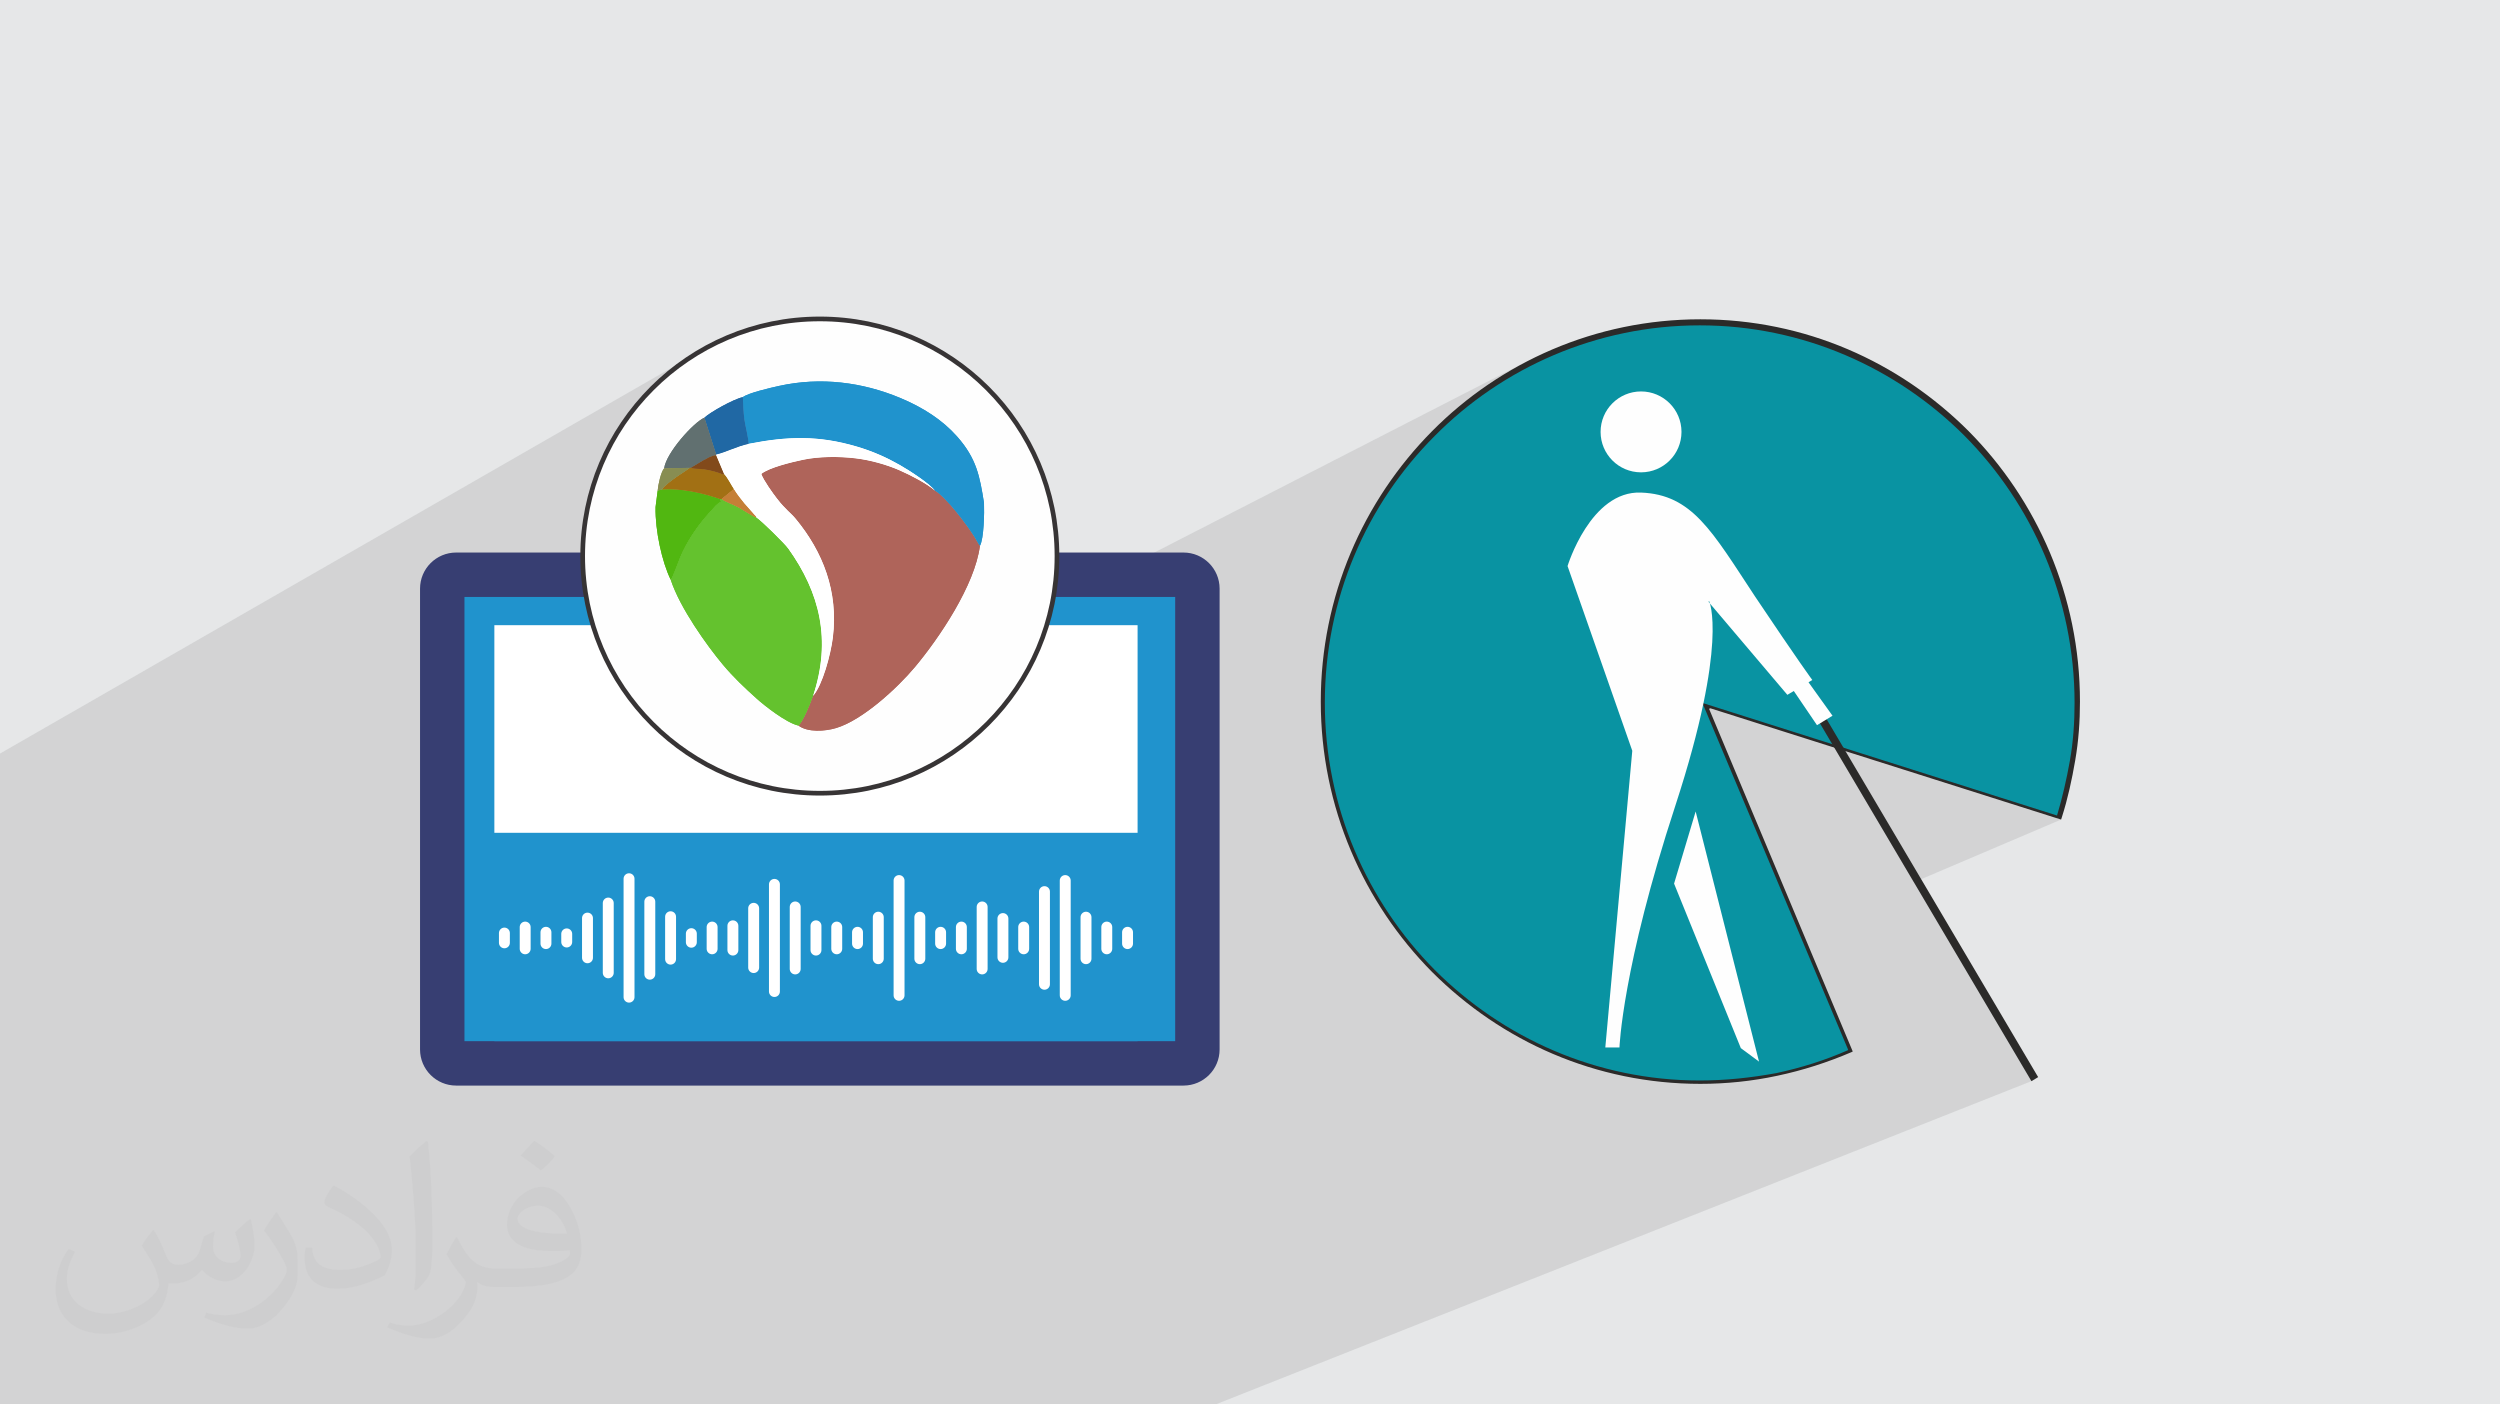 <?xml version="1.0" encoding="UTF-8"?>
<!DOCTYPE svg PUBLIC "-//W3C//DTD SVG 1.1//EN" "http://www.w3.org/Graphics/SVG/1.1/DTD/svg11.dtd">
<!-- Creator: CorelDRAW 2020 (64-Bit) -->
<svg xmlns="http://www.w3.org/2000/svg" xml:space="preserve" width="94.192mm" height="52.917mm" version="1.1" style="shape-rendering:geometricPrecision; text-rendering:geometricPrecision; image-rendering:optimizeQuality; fill-rule:evenodd; clip-rule:evenodd"
viewBox="0 0 9404.92 5283.66"
 xmlns:xlink="http://www.w3.org/1999/xlink"
 xmlns:xodm="http://www.corel.com/coreldraw/odm/2003">
 <defs>
  <style type="text/css">
   <![CDATA[
    .str0 {stroke:#373435;stroke-width:17.6;stroke-miterlimit:22.926}
    .fil3 {fill:#0993A2}
    .fil14 {fill:#2068A4}
    .fil11 {fill:#2093CD}
    .fil13 {fill:#51B711}
    .fil15 {fill:#617070}
    .fil10 {fill:#64C22E}
    .fil18 {fill:#824A1B}
    .fil17 {fill:#888D52}
    .fil16 {fill:#A27014}
    .fil9 {fill:#AF645A}
    .fil19 {fill:#C57F37}
    .fil0 {fill:#E6E7E8}
    .fil5 {fill:#FEFEFE}
    .fil12 {fill:white}
    .fil7 {fill:#2093CD;fill-rule:nonzero}
    .fil4 {fill:#2B2A29;fill-rule:nonzero}
    .fil6 {fill:#373E72;fill-rule:nonzero}
    .fil8 {fill:white;fill-rule:nonzero}
    .fil2 {fill:#373435;fill-opacity:0.031}
    .fil1 {fill:#2B2A29;fill-opacity:0.102}
   ]]>
  </style>
 </defs>
 <g id="Layer_x0020_1">
  <polygon class="fil0" points="-0,0 9404.92,0 9404.92,5283.66 -0,5283.66 "/>
  <polygon class="fil1" points="-0,3595.78 -0,3586.81 -0,3579.22 -0,3554.24 -0,3554.23 -0,3554.22 -0,3502.3 -0,3502.29 -0,3502.28 -0,3495.72 -0,3495.71 -0,3489.84 -0,3489.83 -0,3485.11 -0,3476.34 -0,3449.34 -0,3436.62 -0,3432.17 -0,3432.16 -0,3432.15 -0,3397.67 -0,3397.66 -0,3394.31 -0,3393.23 -0,3393.22 -0,3383.76 -0,3383.75 -0,3383.74 -0,3383.08 -0,3383.06 -0,3383.05 -0,3378.06 -0,3375.45 -0,3375.26 -0,3375.25 -0,3375.24 -0,3372.51 -0,3372.48 -0,3367.55 -0,3364.66 -0,3364.53 -0,3364.52 -0,3364.51 -0,3364.5 -0,3363.51 -0,3295.37 -0,3295.35 -0,3295.34 -0,3295.2 -0,3295.19 -0,3295.18 -0,3295.17 -0,3295.04 -0,3295.03 -0,3295.02 -0,3286.86 -0,3286.85 -0,3239.68 -0,3239.67 -0,3239.66 -0,3230.59 -0,3230.57 -0,3230.56 -0,3230.55 -0,3230.54 -0,3226.72 -0,3226.7 -0,3221.26 -0,3217.18 -0,3217.17 -0,3216.5 -0,3214.56 -0,3214.55 -0,3214.54 -0,3212.07 -0,3212.06 -0,3212.04 -0,3212.03 -0,3210.42 -0,3210.41 -0,3210.17 -0,3210.16 -0,3210.13 -0,3210.12 -0,3162.84 -0,3162.83 -0,3153.48 -0,3104.46 -0,3102.57 -0,3071.7 -0,3071.69 -0,3071.32 -0,3067.83 -0,3067.82 -0,3067.81 -0,3067.55 -0,3067.54 -0,3062.67 -0,3030.15 -0,2834.88 2658.88,1307.43 2621.53,1328.91 2585.33,1352.11 2550.35,1377 2516.65,1403.48 2484.28,1431.51 2453.3,1461.06 2423.75,1492.04 2395.71,1524.41 2369.23,1558.11 2344.35,1593.09 2321.15,1629.29 2299.67,1666.65 2279.97,1705.12 2262.11,1744.64 2246.13,1785.15 2242.53,1795.77 2705.86,1534.02 2716.65,1528.01 2727.6,1522.15 2738.55,1516.52 2749.33,1511.27 2759.76,1506.47 2769.67,1502.25 2778.86,1498.69 2787.19,1495.93 2793.1,1494.39 2799.14,1490.98 2805.07,1487.9 2812.14,1484.77 2820.18,1481.66 2829.02,1478.55 2838.47,1475.49 2848.39,1472.48 2858.59,1469.57 2868.92,1466.75 2879.2,1464.06 2889.27,1461.54 2898.94,1459.17 2908.08,1457.01 2916.48,1455.07 2924,1453.36 2930.46,1451.92 2945.09,1448.84 2959.72,1446.08 2974.36,1443.63 2988.98,1441.49 3003.62,1439.66 3018.24,1438.14 3032.86,1436.92 3047.47,1436.01 3062.05,1435.39 3076.62,1435.07 3091.18,1435.04 3105.71,1435.3 3120.21,1435.84 3134.68,1436.67 3149.13,1437.78 3163.53,1439.18 3177.91,1440.85 3192.24,1442.8 3206.53,1445.01 3220.76,1447.49 3234.95,1450.24 3249.1,1453.26 3263.18,1456.53 3277.21,1460.06 3291.18,1463.84 3305.09,1467.89 3318.93,1472.18 3332.69,1476.71 3346.39,1481.5 3360.01,1486.52 3373.55,1491.77 3387.02,1497.27 3402.86,1504.09 3418.39,1511.17 3433.63,1518.52 3448.55,1526.16 3463.15,1534.08 3477.43,1542.29 3491.35,1550.8 3504.94,1559.62 3518.18,1568.76 3531.06,1578.2 3543.59,1587.99 3555.73,1598.1 3567.49,1608.55 3578.86,1619.36 3589.85,1630.51 3600.42,1642.03 3613.56,1657.48 3625.33,1672.62 3635.85,1687.54 3645.2,1702.29 3653.48,1716.95 3660.8,1731.59 3667.23,1746.28 3672.89,1761.07 3677.87,1776.06 3682.27,1791.3 3686.17,1806.86 3689.69,1822.82 3692.91,1839.24 3695.93,1856.18 3698.86,1873.72 3701.79,1891.94 3702.03,1899.47 3702.18,1908.27 3702.22,1918.12 3702.14,1928.82 3701.92,1940.19 3701.56,1952.03 3701.02,1964.15 3700.31,1976.34 3699.41,1988.42 3698.3,2000.18 3696.96,2011.44 3695.4,2022 3693.58,2031.65 3691.49,2040.22 3689.12,2047.5 3686.46,2053.3 3686.44,2053.31 3684.29,2067.43 3681.5,2081.84 3678.08,2096.48 3674.07,2111.33 3669.5,2126.38 3664.4,2141.6 3658.8,2156.94 3652.73,2172.4 3646.21,2187.94 3639.28,2203.54 3631.97,2219.17 3624.3,2234.82 3618.71,2245.74 4016.69,2245.74 5745.44,1359 5714.9,1375.26 5684.81,1392.21 5655.2,1409.88 5626.06,1428.22 5597.41,1447.24 5594.38,1449.36 5779.21,1354.63 5842.03,1326.03 5906.43,1300.47 5972.33,1278.03 6039.64,1258.78 6108.26,1242.85 6178.13,1230.29 6249.13,1221.21 6321.19,1215.7 6394.21,1213.84 6467.23,1215.7 6539.29,1221.21 6610.29,1230.29 6680.16,1242.85 6748.78,1258.78 6816.09,1278.03 6881.99,1300.47 6946.39,1326.03 7009.21,1354.63 7070.35,1386.16 7129.73,1420.54 7187.25,1457.67 7242.82,1497.48 7296.38,1539.87 7347.82,1584.75 7397.04,1632.03 7443.97,1681.61 7488.51,1733.43 7530.58,1787.37 7570.09,1843.35 7606.95,1901.29 7641.07,1961.09 7672.35,2022.67 7700.73,2085.92 7726.09,2150.77 7748.37,2217.12 7767.46,2284.9 7783.28,2354 7795.74,2424.32 7804.74,2495.8 7810.21,2568.33 7812.05,2641.83 7811.98,2655.62 7811.78,2669.41 7811.45,2683.2 7810.98,2696.98 7810.39,2710.76 7809.65,2724.53 7808.78,2738.28 7807.77,2752.04 7806.64,2765.78 7805.36,2779.51 7803.97,2793.22 7802.43,2806.92 7800.75,2820.61 7798.94,2834.27 7797.01,2847.92 7794.94,2861.55 7792.72,2875.15 7790.39,2888.73 7787.91,2902.28 7785.3,2915.81 7782.57,2929.31 7779.69,2942.77 7776.68,2956.21 7773.53,2969.62 7770.26,2982.99 7766.85,2996.33 7763.31,3009.64 7759.62,3022.9 7755.82,3036.13 7751.86,3049.31 7747.79,3062.46 7743.58,3075.56 7737.7,3078.07 7753.73,3083.16 7199.89,3319.07 7642.1,4067.3 4572.49,5283.66 3720.61,5283.66 3702.55,5283.66 3701.2,5283.66 3693.28,5283.66 3664.52,5283.66 3639.92,5283.66 3486.26,5283.66 3470.47,5283.66 3440.4,5283.66 2901.58,5283.66 2587.57,5283.66 2564.16,5283.66 2544.99,5283.66 1795.24,5283.66 1752.85,5283.66 1726.99,5283.66 1695.45,5283.66 1689.25,5283.66 1458.82,5283.66 1380.09,5283.66 1360.61,5283.66 1274.03,5283.66 1234.46,5283.66 1159.18,5283.66 1142.45,5283.66 1142.44,5283.66 1135.58,5283.66 863.93,5283.66 840.88,5283.66 824.49,5283.66 719.58,5283.66 717.52,5283.66 700.38,5283.66 689.29,5283.66 687.23,5283.66 675.08,5283.66 659.02,5283.66 618.75,5283.66 551.92,5283.66 535.46,5283.66 526.96,5283.66 510.76,5283.66 506.44,5283.66 504.43,5283.66 481.78,5283.66 479.74,5283.66 431.22,5283.66 375.23,5283.66 371.35,5283.66 368.57,5283.66 327.31,5283.66 271.58,5283.66 267.68,5283.66 237.65,5283.66 232.7,5283.66 224.38,5283.66 213.28,5283.66 208.4,5283.66 200.03,5283.66 191.36,5283.66 149.46,5283.66 136.03,5283.66 132.14,5283.66 124.98,5283.66 57.67,5283.66 28.88,5283.66 4.89,5283.66 2.36,5283.66 -0,5283.66 -0,5282.92 -0,5265.41 -0,5254.1 -0,5251.39 -0,5248.12 -0,5236.81 -0,5227.94 -0,5225.24 -0,5224 -0,5223.35 -0,5215 -0,5201.91 -0,5200.52 -0,5200.05 -0,5199.78 -0,5198.04 -0,5196.18 -0,5189.15 -0,5188.66 -0,5186.77 -0,5181.58 -0,5173.34 -0,5172.92 -0,5171.44 -0,5155.32 -0,5153.41 -0,5144.95 -0,5133.46 -0,5117.76 -0,5117.73 -0,5106.36 -0,5102.67 -0,5102.01 -0,5091.23 -0,5091.19 -0,5090.59 -0,5089.26 -0,5073.03 -0,5068.9 -0,5061.6 -0,5052.01 -0,5046.44 -0,5042.08 -0,5040.1 -0,5036.18 -0,5031.11 -0,5025.28 -0,5023.31 -0,5019.62 -0,5018.39 -0,4991.45 -0,4989.47 -0,4980.73 -0,4964.31 -0,4953.71 -0,4951.7 -0,4938.32 -0,4937.56 -0,4935.58 -0,4926.81 -0,4926.49 -0,4920.07 -0,4914.85 -0,4899.84 -0,4888.33 -0,4884.09 -0,4882.68 -0,4871.11 -0,4866.01 -0,4856.9 -0,4854.86 -0,4854.47 -0,4844.99 -0,4843.16 -0,4831.64 -0,4830 -0,4820.42 -0,4817.55 -0,4815.48 -0,4814.86 -0,4808.31 -0,4802.53 -0,4796.68 -0,4793.02 -0,4790.96 -0,4787.28 -0,4785.2 -0,4774.89 -0,4774.41 -0,4772.8 -0,4747.07 -0,4745 -0,4730.48 -0,4721.31 -0,4710.24 -0,4709.7 -0,4682.46 -0,4680.32 -0,4631.3 -0,4629.48 -0,4623.79 -0,4619.67 -0,4600.9 -0,4595.83 -0,4593.68 -0,4591.63 -0,4589.24 -0,4582.87 -0,4573.14 -0,4571.21 -0,4563.3 -0,4561.1 -0,4557.25 -0,4550.09 -0,4544.9 -0,4542.7 -0,4529.08 -0,4526.89 -0,4525.73 -0,4521.64 -0,4519.43 -0,4514.07 -0,4509.79 -0,4495.74 -0,4481.66 -0,4481.06 -0,4480.05 -0,4479.46 -0,4467.16 -0,4464.92 -0,4451.39 -0,4449.13 -0,4389.58 -0,4370.87 -0,4350.88 -0,4335.21 -0,4325.48 -0,4316.48 -0,4306.04 -0,4278.61 -0,4274.51 -0,4200.53 -0,4200.52 -0,4200.5 -0,4102.72 -0,4040.37 -0,3992.56 -0,3992.54 -0,3957.86 -0,3859.81 -0,3734.13 -0,3663.81 -0,3604.07 -0,3604.06 "/>
  <path class="fil2" d="M578.49 4627.69c17.95,27.21 29.6,53.36 40.96,82.43 8.45,16.91 12.93,48.09 52.57,48.09 11.61,0 28.28,-3.42 43.06,-11.61 16.63,-8.73 29.32,-21.94 35.94,-42l15.85 -53.36 38.57 -19.02 2.64 2.64c-5.27,20.09 -6.59,39.36 -6.59,54.43 0,44.63 38.57,61.56 69.22,61.56 17.95,0 34.09,-8.73 34.09,-25.11 0,-21.13 -8.98,-57.06 -20.62,-89.29 17.95,-17.95 35.94,-35.94 56.53,-50.47l3.17 1.6c8.98,38.04 14,75.56 14,100.66 0,24.57 -10.83,51.79 -19.81,69.49 -18.49,34.87 -51.25,62.62 -90.87,62.62 -30.1,0 -63.65,-15.07 -86.66,-43.06l-1.32 0c-21.66,26.96 -55.22,51.25 -108.86,51.25l-16.63 0c-2.64,35.41 -10.29,60.49 -21.94,82.95 -31.95,62.34 -126.81,106.47 -216.1,106.47 -124.17,0 -186.51,-71.59 -186.51,-166.96 0,-58.91 19.27,-113.6 48.88,-152.42l24.29 10.04c-18.49,35.41 -30.91,68.68 -30.91,101.45 0,89.29 72.66,131.83 156.4,131.83 77.68,0 173.83,-49.41 191.28,-106.72 -6.59,-62.62 -30.1,-91.93 -66.04,-148.99 10.83,-19.02 24.83,-38.04 42.28,-58.38l3.17 0 0 0 0 0 -0.02 -0.09zm1432.13 -336.04c26.15,16.39 51.79,35.66 76.87,57.85 -14,19.81 -31.45,37.79 -53.11,53.64 -25.11,-20.34 -50.19,-37.79 -75.84,-56.27 17.42,-19.55 34.62,-38.29 52.04,-55.22l0 0 0 0 0 0 0 0 0 0 0.03 0zm13.47 244.11c-42.28,0 -76.87,27.75 -76.87,48.34 0,44.13 84.53,57.85 185.72,57.31 -12.68,-51.79 -57.06,-105.68 -108.86,-105.68l0.01 0.03zm-94.86 236.19c54.96,0 103.04,-1.6 139.74,-10.83 40.96,-10.29 75.56,-30.91 75.56,-45.17 0,-3.7 0,-8.19 -1.32,-11.89 -22.98,2.11 -49.41,2.11 -72.38,2.11 -74.49,0 -131.55,-16.91 -154.02,-58.66 -5.55,-11.61 -9.51,-24.57 -9.51,-39.36 0,-40.43 17.42,-79.79 48.09,-107 25.61,-22.45 53.89,-36.44 82.67,-36.44 52.04,0 93.51,41.75 122.57,107.54 15.85,35.94 26.68,77.4 26.68,129.72 0,34.87 -9.51,64.19 -31.17,85.85 -40.43,39.11 -114.92,53.89 -229.04,53.89l-51.79 0 0 0 -13.47 0c-28.28,0 -48.62,-5.02 -64.72,-17.42l-2.64 0c0.79,6.59 1.32,12.93 1.32,19.02 0,25.61 -8.45,58.38 -25.61,84.53 -50.72,75.3 -105.68,108.04 -153.24,108.04 -48.09,0 -107,-18.49 -160.11,-42.54l9.51 -18.49c17.17,7.13 40.96,11.89 73.7,11.89 85.85,0 198.66,-82.43 212.66,-163 -3.17,-6.59 -8.98,-15.32 -17.17,-24.57 -25.11,-29.85 -40.96,-54.68 -55.75,-80.83 12.68,-25.11 24.29,-45.17 35.13,-63.4l4.49 -0.53c36.72,74.77 69.99,117.55 144.23,117.55l11.61 0 0 0 53.89 0 0 0 0 0 0 0 0 0 0 0 0.09 0.01zm-371.98 79c6.34,-34.34 6.87,-72.91 6.87,-108.86l0 -53.36c0,-99.6 -12.68,-244.36 -22.98,-338.68 17.95,-19.27 43.06,-42 62.87,-57.31l5.81 1.6c13.47,118.62 16.63,256 16.63,383.06 0,33.3 -1.32,65.79 -4.49,89.55 -1.85,30.1 -19.27,52.83 -56.53,87.7l-8.19 -3.7zm-382.8 -157.19c1.85,46.77 24.83,83.49 105.15,83.49 49.93,0 92.19,-12.93 138.96,-35.13 8.45,-3.7 12.93,-8.73 12.93,-12.93 0,-29.32 -22.45,-68.15 -60.23,-103.55 -36.72,-33.3 -85.34,-62.62 -130.76,-82.18 -15.6,-6.59 -20.62,-13.47 -20.62,-20.09 0,-13.47 17.95,-41.75 32.77,-62.09l5.02 -0.53c52.04,27.21 110.17,67.64 153.24,112.53 39.11,41.47 63.4,83.49 63.4,129.19 0,33.81 -10.29,65.51 -26.96,95.11 -57.06,28.79 -117.83,50.72 -178.06,50.72 -73.17,0 -123.1,-34.34 -123.1,-114.92 0,-8.73 0,-22.19 3.17,-39.64l25.11 0 0 0 0 0 0 0 0 0 0 0 -0.02 0zm-132.37 -132.9l45.45 73.45c16.63,27.21 32.23,56.81 32.23,103.55l0 59.7c0,48.34 -30.91,100.13 -80.83,151.38 -39.11,34.62 -73.7,49.41 -105.68,49.41 -47.55,0 -101.98,-14.79 -164.85,-41.75l7.13 -18.49c19.81,5.27 42.79,9.77 71.06,9.77 90.36,-0.53 182.8,-66.57 225.08,-147.15 5.02,-9.26 6.87,-17.95 6.87,-24.04 0,-9.26 -5.02,-19.55 -8.98,-28.79 -22.98,-43.31 -48.62,-82.95 -76.87,-119.68 14.79,-23.25 29.6,-45.7 45.7,-67.9l3.7 0.53 0 0 0 0 0 0 0 0 0 0 -0.02 0.01z"/>
  <g id="_1496437933840">
   <path class="fil3" d="M6419.57 2654.51l542.79 1296.11c-177.56,78.62 -370.31,119.2 -568.15,119.2 -783.75,0 -1417.84,-639.16 -1417.84,-1427.99 0,-788.83 634.09,-1427.99 1417.84,-1427.99 783.75,0 1417.84,639.16 1417.84,1427.99 0,147.1 -22.83,294.22 -68.48,433.73l-1326.54 -421.05 0 0 2.54 0z"/>
   <path class="fil4" d="M6429.72 2667.19l540.25 1288.5 -5.07 2.54c-88.77,38.04 -182.63,68.48 -279.01,88.77 -93.84,20.29 -192.78,30.43 -289.15,30.43 -393.15,0 -748.25,-159.78 -1009.49,-421.05 -256.18,-258.72 -418.52,-618.87 -418.52,-1017.1 0,-395.69 159.78,-755.86 418.52,-1017.1 256.18,-258.72 613.8,-421.05 1009.49,-421.05 393.15,0 748.25,159.78 1009.49,421.05 256.18,258.72 418.52,618.87 418.52,1017.1 0,73.55 -5.07,147.1 -17.75,220.68 -12.68,73.55 -27.9,144.56 -50.72,215.6l-2.54 7.61 -1318.93 -418.52 -2.54 0 -2.54 2.54 0 0 -0.01 0.01zm522.51 1280.88l-547.86 -1303.72 1334.15 423.59c20.29,-68.48 35.51,-134.42 48.19,-205.46 12.68,-71.01 17.75,-144.56 17.75,-218.14 0,-393.15 -159.78,-748.25 -413.44,-1004.42 -256.18,-256.18 -608.73,-415.98 -996.81,-415.98 -388.06,0 -743.17,159.78 -996.81,415.98 -256.18,256.18 -413.44,611.26 -413.44,1004.42 0,393.15 159.78,748.25 413.44,1004.42 256.18,256.18 608.73,415.98 996.81,415.98 96.37,0 192.78,-10.14 289.15,-27.9 93.84,-20.29 182.63,-48.19 268.86,-86.23l0 -2.54 0 0 0 0 0.01 -0.01z"/>
   <circle class="fil5" cx="6173.53" cy="1624.75" r="152.17"/>
   <path class="fil5" d="M6429.72 2261.38c0,0 73.55,154.71 -126.81,768.54 -200.39,611.26 -210.53,910.56 -210.53,910.56l-53.26 0 101.45 -1116.01 -243.5 -694.96c0,0 86.23,-284.08 276.47,-276.47 192.78,7.61 266.33,144.56 428.66,390.6 164.85,246.04 215.6,314.51 215.6,314.51l-93.84 55.8 -296.76 -350.02 2.54 -2.54 -0.02 -0.01z"/>
   <polygon class="fil5" points="6297.81,3324.13 6378.99,3052.74 6617.39,3993.72 6548.92,3943 "/>
   <polygon class="fil4" points="7642.1,4067.3 6843.13,2715.41 6868.49,2700.18 7667.46,4052.09 "/>
   <polygon class="fil5" points="6797.48,2558.14 6893.85,2692.55 6835.52,2728.08 6744.22,2593.64 "/>
   <path class="fil6" d="M1580.18 3948l0 -1733.49c0,-75.06 60.85,-135.9 135.89,-135.9l2736.12 0c75.05,0 135.93,60.85 135.93,135.9l0 1733.49c0,75.05 -60.89,135.9 -135.93,135.9l-2736.12 0c-75.05,0 -135.89,-60.86 -135.89,-135.9z"/>
   <polygon class="fil7" points="1747.28,3916.81 4420.99,3916.81 4420.99,2245.74 1747.28,2245.74 "/>
   <polygon class="fil7" points="1859.77,3916.81 4279.56,3916.81 4279.56,2349.11 1859.77,2349.11 "/>
   <polygon class="fil8" points="1859.77,3132.96 4279.56,3132.96 4279.56,2351.92 1859.77,2351.92 "/>
   <g>
    <path class="fil8" d="M2152.53 3543.79c0,11.32 -9.21,20.56 -20.54,20.56 -11.33,0 -20.55,-9.24 -20.55,-20.56l0 -30.56c0,-11.32 9.22,-20.56 20.55,-20.56 11.33,0 20.54,9.24 20.54,20.56l0 30.56z"/>
    <path class="fil8" d="M2230.67 3603.17c0,11.33 -9.22,20.54 -20.54,20.54 -11.33,0 -20.55,-9.21 -20.55,-20.54l0 -149.3c0,-11.33 9.22,-20.54 20.54,-20.54 11.33,0 20.55,9.21 20.55,20.54l0 149.3z"/>
    <path class="fil8" d="M2308.81 3659.79c0,11.33 -9.21,20.54 -20.54,20.54 -11.33,0 -20.55,-9.21 -20.55,-20.54l0 -262.55c0,-11.33 9.21,-20.54 20.54,-20.54 11.33,0 20.55,9.21 20.55,20.54l0 262.55z"/>
    <path class="fil8" d="M2386.98 3751.26c0,11.32 -9.22,20.54 -20.57,20.54 -11.32,0 -20.54,-9.22 -20.54,-20.54l0 -445.5c0,-11.32 9.22,-20.54 20.54,-20.54 11.32,0 20.57,9.22 20.57,20.54l0 445.5z"/>
    <path class="fil8" d="M2465.12 3664.92c0,11.32 -9.25,20.53 -20.57,20.53 -11.32,0 -20.53,-9.21 -20.53,-20.53l0 -272.82c0,-11.32 9.21,-20.54 20.53,-20.54 11.32,0 20.57,9.22 20.57,20.54l0 272.82z"/>
    <path class="fil8" d="M2543.23 3608.3c0,11.32 -9.21,20.53 -20.53,20.53 -11.33,0 -20.54,-9.21 -20.54,-20.53l0 -159.57c0,-11.32 9.21,-20.54 20.54,-20.54 11.32,0 20.53,9.22 20.53,20.54l0 159.57z"/>
    <path class="fil8" d="M2621.38 3544.66c0,11.32 -9.22,20.56 -20.54,20.56 -11.32,0 -20.57,-9.24 -20.57,-20.56l0 -32.3c0,-11.32 9.25,-20.53 20.57,-20.53 11.32,0 20.54,9.21 20.54,20.53l0 32.3z"/>
    <path class="fil8" d="M2699.52 3569.4c0,11.32 -9.21,20.56 -20.54,20.56 -11.32,0 -20.56,-9.24 -20.56,-20.56l0 -81.77c0,-11.32 9.21,-20.57 20.56,-20.57 11.33,0 20.54,9.25 20.54,20.57l0 81.77z"/>
    <path class="fil8" d="M2777.66 3574.17c0,11.33 -9.21,20.57 -20.53,20.57 -11.36,0 -20.57,-9.24 -20.57,-20.57l0 -91.32c0,-11.32 9.21,-20.53 20.54,-20.53 11.35,0 20.56,9.21 20.56,20.53l0 91.32z"/>
    <path class="fil8" d="M2855.82 3640.01c0,11.33 -9.22,20.54 -20.57,20.54 -11.32,0 -20.54,-9.21 -20.54,-20.54l0 -222.99c0,-11.32 9.22,-20.54 20.54,-20.54 11.35,0 20.57,9.22 20.57,20.54l0 222.99z"/>
    <path class="fil8" d="M2933.96 3730.06c0,11.32 -9.21,20.53 -20.57,20.53 -11.32,0 -20.53,-9.21 -20.53,-20.53l0 -403.1c0,-11.32 9.21,-20.53 20.53,-20.53 11.32,0 20.57,9.21 20.57,20.53l0 403.1z"/>
    <path class="fil8" d="M3949.79 3702.77c0,11.33 -9.22,20.54 -20.54,20.54 -11.35,0 -20.56,-9.21 -20.56,-20.54l0 -348.52c0,-11.32 9.21,-20.54 20.53,-20.54 11.35,0 20.57,9.22 20.57,20.54l0 348.52z"/>
    <path class="fil8" d="M3012.1 3645.14c0,11.32 -9.24,20.53 -20.56,20.53 -11.32,0 -20.54,-9.21 -20.54,-20.53l0 -233.25c0,-11.32 9.22,-20.54 20.54,-20.54 11.32,0 20.56,9.22 20.56,20.54l0 233.25z"/>
    <path class="fil8" d="M3715.36 3645.14c0,11.32 -9.22,20.53 -20.54,20.53 -11.32,0 -20.56,-9.21 -20.56,-20.53l0 -233.25c0,-11.32 9.24,-20.54 20.56,-20.54 11.32,0 20.54,9.22 20.54,20.54l0 233.25z"/>
    <path class="fil8" d="M3090.22 3574.17c0,11.33 -9.21,20.57 -20.54,20.57 -11.32,0 -20.54,-9.24 -20.54,-20.57l0 -91.32c0,-11.32 9.22,-20.53 20.54,-20.53 11.33,0 20.54,9.21 20.54,20.53l0 91.32z"/>
    <path class="fil8" d="M3793.5 3601.46c0,11.35 -9.21,20.57 -20.53,20.57 -11.32,0 -20.57,-9.22 -20.57,-20.57l0 -145.89c0,-11.35 9.22,-20.56 20.57,-20.56 11.32,0 20.53,9.21 20.53,20.56l0 145.89z"/>
    <path class="fil8" d="M3168.36 3569.4c0,11.32 -9.21,20.56 -20.53,20.56 -11.32,0 -20.57,-9.24 -20.57,-20.56l0 -81.77c0,-11.32 9.25,-20.57 20.57,-20.57 11.32,0 20.53,9.25 20.53,20.57l0 81.77z"/>
    <path class="fil8" d="M3871.64 3569.4c0,11.32 -9.21,20.56 -20.53,20.56 -11.35,0 -20.57,-9.24 -20.57,-20.56l0 -81.77c0,-11.32 9.22,-20.57 20.57,-20.57 11.32,0 20.53,9.25 20.53,20.57l0 81.77z"/>
    <path class="fil8" d="M4184.2 3569.4c0,11.32 -9.21,20.56 -20.54,20.56 -11.32,0 -20.53,-9.24 -20.53,-20.56l0 -81.77c0,-11.32 9.21,-20.57 20.53,-20.57 11.33,0 20.54,9.25 20.54,20.57l0 81.77z"/>
    <path class="fil8" d="M3637.21 3569.4c0,11.32 -9.22,20.56 -20.54,20.56 -11.32,0 -20.54,-9.24 -20.54,-20.56l0 -81.77c0,-11.32 9.22,-20.57 20.54,-20.57 11.32,0 20.54,9.25 20.54,20.57l0 81.77z"/>
    <path class="fil8" d="M3246.51 3549.79c0,11.35 -9.21,20.57 -20.53,20.57 -11.32,0 -20.56,-9.22 -20.56,-20.57l0 -42.55c0,-11.35 9.21,-20.57 20.56,-20.57 11.32,0 20.53,9.22 20.53,20.57l0 42.55z"/>
    <path class="fil8" d="M1918.12 3546.89c0,11.32 -9.22,20.54 -20.55,20.54 -11.33,0 -20.55,-9.22 -20.55,-20.54l0 -36.75c0,-11.32 9.22,-20.54 20.55,-20.54 11.32,0 20.55,9.22 20.55,20.54l0 36.75z"/>
    <path class="fil8" d="M1996.26 3569.4c0,11.32 -9.22,20.56 -20.55,20.56 -11.33,0 -20.55,-9.24 -20.55,-20.56l0 -81.77c0,-11.32 9.22,-20.57 20.55,-20.57 11.33,0 20.55,9.25 20.55,20.57l0 81.77z"/>
    <path class="fil8" d="M2074.4 3549.79c0,11.35 -9.22,20.57 -20.55,20.57 -11.32,0 -20.55,-9.22 -20.55,-20.57l0 -42.55c0,-11.35 9.22,-20.57 20.55,-20.57 11.33,0 20.55,9.22 20.55,20.57l0 42.55z"/>
    <path class="fil8" d="M4262.35 3549.79c0,11.35 -9.22,20.57 -20.54,20.57 -11.32,0 -20.54,-9.22 -20.54,-20.57l0 -42.55c0,-11.35 9.22,-20.57 20.54,-20.57 11.32,0 20.54,9.22 20.54,20.57l0 42.55z"/>
    <path class="fil8" d="M3559.09 3549.79c0,11.35 -9.24,20.57 -20.56,20.57 -11.33,0 -20.54,-9.22 -20.54,-20.57l0 -42.55c0,-11.35 9.21,-20.57 20.54,-20.57 11.32,0 20.56,9.22 20.56,20.57l0 42.55z"/>
    <path class="fil8" d="M3324.66 3606.62c0,11.32 -9.22,20.53 -20.54,20.53 -11.35,0 -20.56,-9.21 -20.56,-20.53l0 -156.21c0,-11.32 9.21,-20.53 20.56,-20.53 11.32,0 20.54,9.21 20.54,20.53l0 156.21z"/>
    <path class="fil8" d="M4106.08 3606.62c0,11.32 -9.25,20.53 -20.57,20.53 -11.32,0 -20.54,-9.21 -20.54,-20.53l0 -156.21c0,-11.32 9.22,-20.53 20.54,-20.53 11.32,0 20.57,9.21 20.57,20.53l0 156.21z"/>
    <path class="fil8" d="M3480.95 3606.62c0,11.32 -9.22,20.53 -20.57,20.53 -11.32,0 -20.54,-9.21 -20.54,-20.53l0 -156.21c0,-11.32 9.22,-20.53 20.54,-20.53 11.32,0 20.57,9.21 20.57,20.53l0 156.21z"/>
    <path class="fil8" d="M3402.8 3744.43c0,11.35 -9.21,20.56 -20.54,20.56 -11.35,0 -20.56,-9.21 -20.56,-20.56l0 -431.84c0,-11.35 9.21,-20.56 20.53,-20.56 11.36,0 20.57,9.21 20.57,20.56l0 431.84z"/>
    <path class="fil8" d="M4027.93 3744.43c0,11.35 -9.21,20.56 -20.56,20.56 -11.33,0 -20.54,-9.21 -20.54,-20.56l0 -431.84c0,-11.35 9.21,-20.56 20.54,-20.56 11.32,0 20.56,9.21 20.56,20.56l0 431.84z"/>
   </g>
   <g>
    <circle class="fil5 str0" cx="3084.14" cy="2091.91" r="892.15"/>
    <path class="fil9" d="M3058.64 2618.13c-9.3,26.87 -37.1,96.1 -54.68,111.56 35.1,25.89 99.02,21.91 141.95,8.97 99.37,-29.93 230.08,-150.57 296.13,-229.53 89.84,-107.38 225.06,-306.54 244.4,-455.83 -5.86,-6.79 -14.2,-23.18 -18.51,-30.25 -29.4,-48.24 -111.07,-155.18 -150.65,-177.18 -28.4,-25.22 -90.62,-57.96 -133.67,-76.7 -48.26,-20.99 -108.89,-38.3 -165.83,-45.04 -61.87,-7.33 -137.06,-7.16 -197.17,5.63 -44.8,9.56 -126.8,29.34 -156.7,53.15 8.75,24.62 44.37,73.71 59.08,92.7 33.75,43.58 51.42,53.08 71,76.87 101.76,123.54 160.76,272.82 139.23,445.95 -7.94,63.83 -38.84,179.47 -74.56,219.71l-0.02 -0.02 0 0.02z"/>
    <path class="fil10" d="M2523.16 2180.67c34.57,106.57 138.03,250.07 196.01,319.33 40.77,48.69 81.96,87.31 128.18,128.84 27.51,24.72 110.46,90.66 156.6,100.87 17.57,-15.48 45.38,-84.69 54.69,-111.57 69.55,-210.22 25.91,-388.05 -93.47,-554.92 -13.22,-18.48 -103.88,-107.79 -119.43,-116.27 -16.02,-4.76 -49,-27.6 -66.1,-37.19 -20.9,-11.71 -49,-20.24 -65.27,-32.46l-5.6 0.03 3.21 10.75c-12.48,3.33 -25.23,19.86 -33.35,28.96l-9.39 10.08c-44.3,48.52 -85.42,108.53 -110.79,169.58 -7.88,19.01 -28.08,76.21 -35.31,83.99l0.02 -0.02z"/>
    <path class="fil11" d="M2794.49 1494.02c2.04,31.42 0.83,49.46 6.27,87.81 3.03,21.24 16.7,75.86 15.01,87.94 147.19,-28.9 263.59,-32.43 408.2,10.38 60,17.75 111.75,41.01 160.57,68.82 37.73,21.49 112.98,70.3 132.76,96.9 39.56,22.02 121.25,128.96 150.64,177.18 4.31,7.07 12.66,23.47 18.52,30.25 15.01,-26.62 16.82,-124.82 15.33,-161.37 -15.75,-99.04 -27.52,-166.62 -101.37,-249.9 -55.32,-62.42 -128.15,-109.1 -213.4,-144.76 -143.18,-59.89 -300.59,-79.91 -456.56,-45.35 -31.34,6.94 -115,26.07 -135.96,42.1l-0.01 0z"/>
    <path class="fil12" d="M2815.78 1669.76c-42,8.59 -89.22,33.12 -121.57,39.83l-0.51 3.22 29.62 70.34c14.64,15.99 24.98,38.68 37.01,56.78 10.97,18.03 26.05,37.52 39.5,53.77l38.3 43.46c7.29,8.05 2.47,1.34 7.64,9.76 15.56,8.51 106.23,97.81 119.44,116.27 119.37,166.87 163.01,344.7 93.46,554.93 35.72,-40.23 66.62,-155.87 74.56,-219.72 21.53,-173.14 -37.48,-322.4 -139.22,-445.94 -19.59,-23.78 -37.26,-33.29 -71.01,-76.87 -14.7,-18.99 -50.34,-68.09 -59.08,-92.71 29.9,-23.81 111.9,-43.59 156.7,-53.14 60.13,-12.79 135.31,-12.97 197.17,-5.63 56.94,6.73 117.57,24.04 165.83,45.03 43.04,18.75 105.28,51.49 133.67,76.7 -19.78,-26.6 -95.02,-75.41 -132.76,-96.89 -48.82,-27.81 -100.54,-51.05 -160.56,-68.83 -144.61,-42.81 -261.01,-39.25 -408.21,-10.37l0.02 0.01z"/>
    <path class="fil13" d="M2474.11 1845.97l-7.97 61.57c-1.91,88.51 24.55,207.57 56.99,273.14 7.23,-7.79 27.43,-64.99 35.31,-83.99 25.36,-61.07 66.49,-121.08 110.79,-169.58l9.39 -10.09c8.11,-9.11 20.87,-25.64 33.35,-28.95l-3.21 -10.76c-67.98,-23.04 -145.14,-40.74 -218.77,-35.97l-15.91 4.64 0.02 0z"/>
    <path class="fil14" d="M2650.01 1571.29l44.19 138.32c32.33,-6.7 79.58,-31.24 121.56,-39.83 1.7,-12.07 -11.99,-66.7 -15.01,-87.94 -5.46,-38.36 -4.23,-56.38 -6.28,-87.81 -35.7,7.51 -123.68,57.32 -144.47,77.25l0.01 0z"/>
    <path class="fil15" d="M2498.59 1761.75l96.69 -1.8 3.76 0 44.1 -26.43c15.37,-7.67 32.3,-19.37 50.53,-20.72l0.52 -3.22 -44.19 -138.32c-40.79,17.7 -143.69,131.91 -151.42,190.48l0 0z"/>
    <path class="fil16" d="M2490.02 1841.32c73.62,-4.77 150.77,12.94 218.76,35.98l5.61 -0.04 45.94 -37.31c-12.03,-18.12 -22.38,-40.81 -37.01,-56.78 -8.69,3.62 2.52,3.19 -12.73,-2.21 -68.2,-24.09 -93.61,-13.51 -111.5,-20.99l-3.76 0c-17.97,13.74 -37.29,24.73 -55.24,37.91 -14.93,10.96 -40.62,29.41 -50,43.44l-0.06 0z"/>
    <path class="fil17" d="M2474.11 1845.97l15.91 -4.65c9.41,-14.04 35.09,-32.48 50,-43.44 17.94,-13.17 37.27,-24.17 55.24,-37.91l-96.69 1.8c-12.12,13.02 -23,63.19 -24.47,84.21l0.02 0z"/>
    <path class="fil18" d="M2599.07 1759.96c17.9,7.48 43.3,-3.09 111.49,20.99 15.27,5.38 4.05,5.83 12.74,2.21l-29.62 -70.34c-18.23,1.35 -35.17,13.04 -50.54,20.72l-44.09 26.43 0.02 0z"/>
    <path class="fil19" d="M2714.38 1877.27c16.27,12.24 44.37,20.75 65.26,32.46 17.11,9.6 50.08,32.43 66.1,37.19 -5.15,-8.42 -0.33,-1.71 -7.64,-9.76l-38.3 -43.46c-13.45,-16.23 -28.51,-35.72 -39.5,-53.77l-45.94 37.31 0.02 0.02z"/>
    <path class="fil9" d="M3058.64 2618.13c-9.3,26.87 -37.1,96.1 -54.68,111.56 35.1,25.89 99.02,21.91 141.95,8.97 99.37,-29.93 230.08,-150.57 296.13,-229.53 89.84,-107.38 225.06,-306.54 244.4,-455.83 -5.86,-6.79 -14.2,-23.18 -18.51,-30.25 -29.4,-48.24 -111.07,-155.18 -150.65,-177.18 -28.4,-25.22 -90.62,-57.96 -133.67,-76.7 -48.26,-20.99 -108.89,-38.3 -165.83,-45.04 -61.87,-7.33 -137.06,-7.16 -197.17,5.63 -44.8,9.56 -126.8,29.34 -156.7,53.15 8.75,24.62 44.37,73.71 59.08,92.7 33.75,43.58 51.42,53.08 71,76.87 101.76,123.54 160.76,272.82 139.23,445.95 -7.94,63.83 -38.84,179.47 -74.56,219.71l-0.02 -0.02 0 0.02z"/>
    <path class="fil10" d="M2523.16 2180.67c34.57,106.57 138.03,250.07 196.01,319.33 40.77,48.69 81.96,87.31 128.18,128.84 27.51,24.72 110.46,90.66 156.6,100.87 17.57,-15.48 45.38,-84.69 54.69,-111.57 69.55,-210.22 25.91,-388.05 -93.47,-554.92 -13.22,-18.48 -103.88,-107.79 -119.43,-116.27 -16.02,-4.76 -49,-27.6 -66.1,-37.19 -20.9,-11.71 -49,-20.24 -65.27,-32.46l-5.6 0.03 3.21 10.75c-12.48,3.33 -25.23,19.86 -33.35,28.96l-9.39 10.08c-44.3,48.52 -85.42,108.53 -110.79,169.58 -7.88,19.01 -28.08,76.21 -35.31,83.99l0.02 -0.02z"/>
    <path class="fil11" d="M2794.49 1494.02c2.04,31.42 0.83,49.46 6.27,87.81 3.03,21.24 16.7,75.86 15.01,87.94 147.19,-28.9 263.59,-32.43 408.2,10.38 60,17.75 111.75,41.01 160.57,68.82 37.73,21.49 112.98,70.3 132.76,96.9 39.56,22.02 121.25,128.96 150.64,177.18 4.31,7.07 12.66,23.47 18.52,30.25 15.01,-26.62 16.82,-124.82 15.33,-161.37 -15.75,-99.04 -27.52,-166.62 -101.37,-249.9 -55.32,-62.42 -128.15,-109.1 -213.4,-144.76 -143.18,-59.89 -300.59,-79.91 -456.56,-45.35 -31.34,6.94 -115,26.07 -135.96,42.1l-0.01 0z"/>
    <path class="fil12" d="M2815.78 1669.76c-42,8.59 -89.22,33.12 -121.57,39.83l-0.51 3.22 29.62 70.34c14.64,15.99 24.98,38.68 37.01,56.78 10.97,18.03 26.05,37.52 39.5,53.77l38.3 43.46c7.29,8.05 2.47,1.34 7.64,9.76 15.56,8.51 106.23,97.81 119.44,116.27 119.37,166.87 163.01,344.7 93.46,554.93 35.72,-40.23 66.62,-155.87 74.56,-219.72 21.53,-173.14 -37.48,-322.4 -139.22,-445.94 -19.59,-23.78 -37.26,-33.29 -71.01,-76.87 -14.7,-18.99 -50.34,-68.09 -59.08,-92.71 29.9,-23.81 111.9,-43.59 156.7,-53.14 60.13,-12.79 135.31,-12.97 197.17,-5.63 56.94,6.73 117.57,24.04 165.83,45.03 43.04,18.75 105.28,51.49 133.67,76.7 -19.78,-26.6 -95.02,-75.41 -132.76,-96.89 -48.82,-27.81 -100.54,-51.05 -160.56,-68.83 -144.61,-42.81 -261.01,-39.25 -408.21,-10.37l0.02 0.01z"/>
    <path class="fil13" d="M2474.13 1845.97l-7.97 61.57c-1.92,88.51 24.55,207.57 56.99,273.14 7.23,-7.79 27.43,-64.99 35.31,-83.99 25.35,-61.07 66.49,-121.08 110.79,-169.58l9.38 -10.09c8.12,-9.11 20.87,-25.64 33.35,-28.95l-3.21 -10.76c-67.97,-23.04 -145.14,-40.74 -218.76,-35.97l-15.91 4.64 0.02 0z"/>
    <path class="fil14" d="M2650.01 1571.29l44.19 138.32c32.33,-6.7 79.58,-31.24 121.56,-39.83 1.7,-12.07 -11.99,-66.7 -15.01,-87.94 -5.46,-38.36 -4.23,-56.38 -6.28,-87.81 -35.7,7.51 -123.68,57.32 -144.47,77.25l0.01 0z"/>
    <path class="fil15" d="M2498.61 1761.75l96.69 -1.8 3.76 0 44.09 -26.43c15.38,-7.67 32.31,-19.37 50.54,-20.72l0.51 -3.22 -44.18 -138.32c-40.79,17.7 -143.7,131.91 -151.42,190.48l0 0z"/>
    <path class="fil16" d="M2490.04 1841.32c73.62,-4.77 150.77,12.94 218.76,35.98l5.61 -0.04 45.94 -37.31c-12.03,-18.12 -22.38,-40.81 -37.01,-56.78 -8.69,3.62 2.52,3.19 -12.74,-2.21 -68.19,-24.09 -93.6,-13.51 -111.49,-20.99l-3.77 0c-17.96,13.74 -37.28,24.73 -55.23,37.91 -14.93,10.96 -40.62,29.41 -50.01,43.44l-0.05 0z"/>
    <path class="fil17" d="M2474.13 1845.97l15.91 -4.65c9.41,-14.04 35.08,-32.48 50,-43.44 17.94,-13.17 37.27,-24.17 55.24,-37.91l-96.69 1.8c-12.12,13.02 -23,63.19 -24.47,84.21l0.02 0z"/>
    <path class="fil18" d="M2599.08 1759.96c17.91,7.48 43.3,-3.09 111.5,20.99 15.26,5.38 4.04,5.83 12.74,2.21l-29.63 -70.34c-18.23,1.35 -35.17,13.04 -50.53,20.72l-44.1 26.43 0.02 0z"/>
    <path class="fil19" d="M2714.39 1877.27c16.28,12.24 44.37,20.75 65.26,32.46 17.11,9.6 50.09,32.43 66.1,37.19 -5.15,-8.42 -0.33,-1.71 -7.64,-9.76l-38.3 -43.46c-13.45,-16.23 -28.51,-35.72 -39.5,-53.77l-45.94 37.31 0.02 0.02z"/>
   </g>
  </g>
 </g>
</svg>
